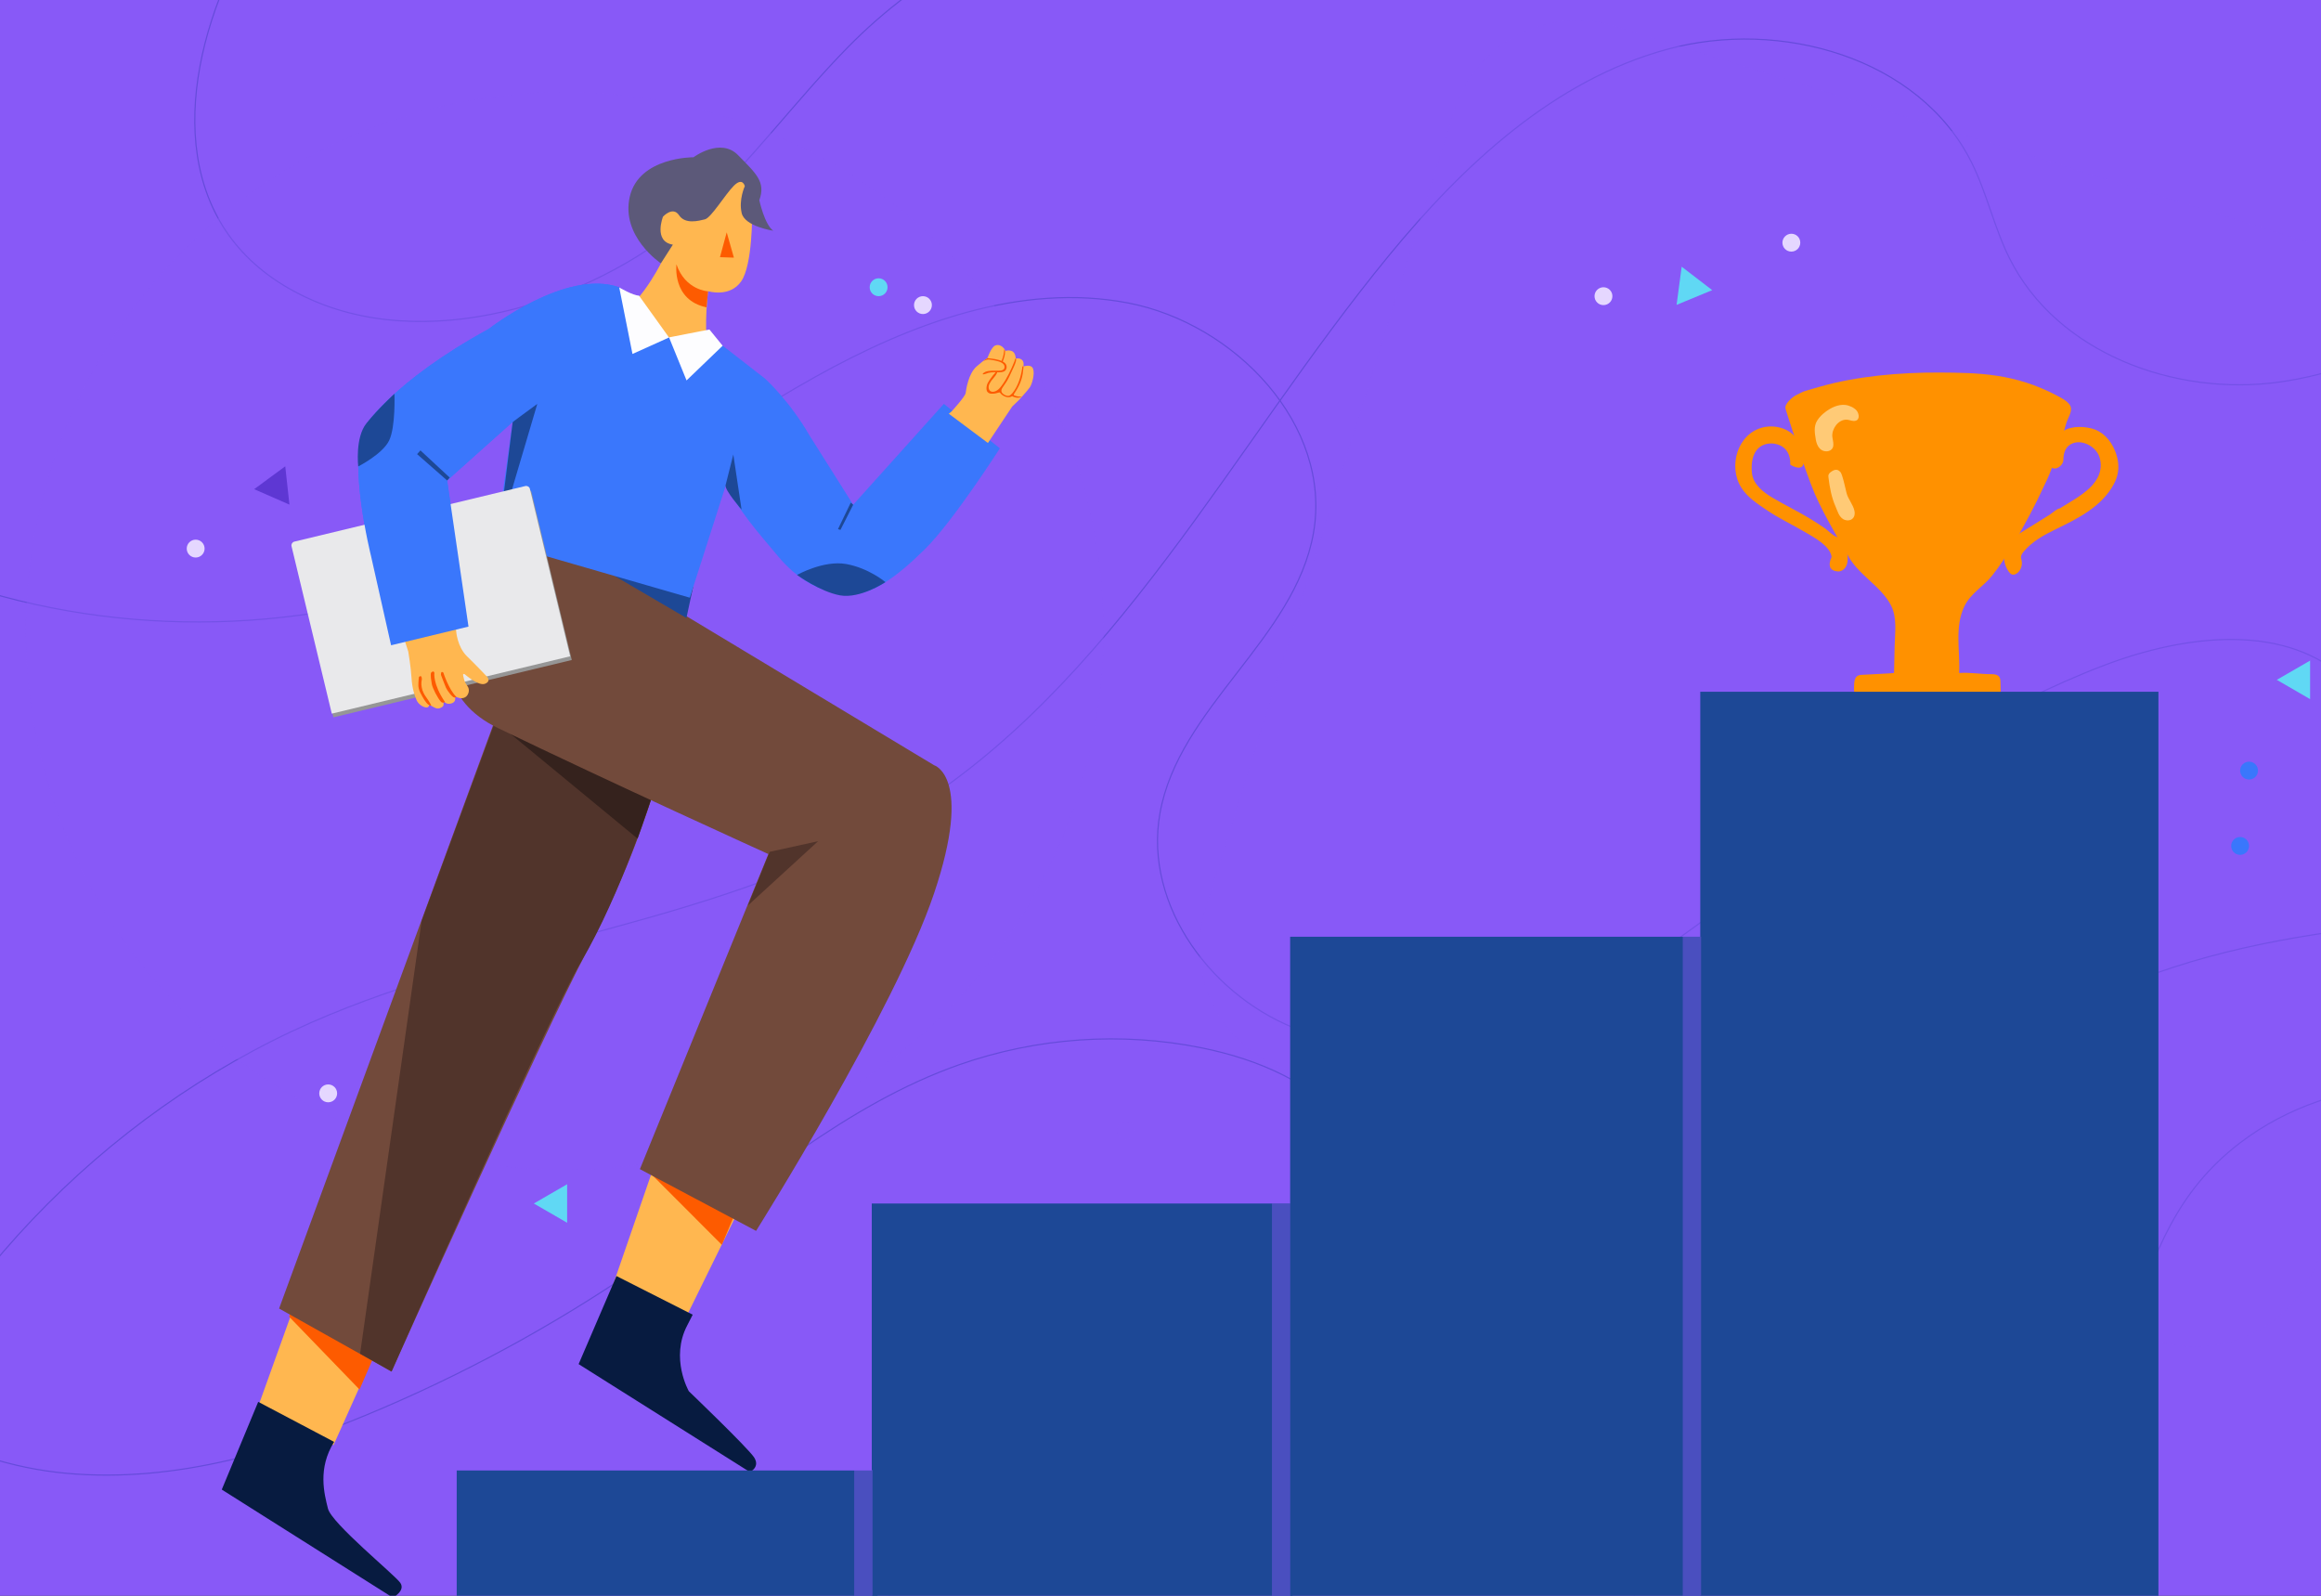 <svg xmlns="http://www.w3.org/2000/svg" xmlns:xlink="http://www.w3.org/1999/xlink" viewBox="0 0 2000 1375"><rect x="0" y="0" width="2000" height="1375" fill="#333333" stroke="none"/><style>.st1{fill:#8859f7}.st2{fill:none;stroke:#664bdb;stroke-miterlimit:10}.st3{opacity:.42;fill:#8859f7}.st4{fill:#5e37d3}.st5{fill:#60d8f4}.st6{fill:#e5d7ff}.st7{fill:#3a77fc}.st9{fill:#ffb750}.st10{fill:#fd5b00}.st11{fill:#724a3b}.st12{fill:#51342b}.st14{fill:#1d4896}.st15{fill:#071b40}.st16{fill:#fdfdff}.st20{fill:#ff9100}.st21{fill:#ffca76}</style><g id="Layer_2"><defs><path id="SVGID_1_" d="M0 0h2000v1375H0z"/></defs><clipPath id="SVGID_2_"><use xlink:href="#SVGID_1_" overflow="visible"/></clipPath><g clip-path="url(#SVGID_2_)"><path class="st1" d="M-26.5-14.8h2116v1410.7h-2116z"/><path class="st2" d="M-310.8 234.6C-278 373-147.6 470.3-11.1 510.2c146.2 42.7 307.4 31.9 446.6-29.9 94.3-41.8 177.1-105.3 267.1-155.6 82.2-45.9 176.7-81.3 269.3-63.7 92.5 17.7 176.2 105.5 159.9 198.3-16.1 91.4-116.1 150.2-132.3 241.6-14.2 80 46.1 160.4 122.7 187.5 76.6 27.1 162.9 9.9 235.8-26.1 72.8-36 135.4-89.2 200-138.5 78.7-60 162.3-115.1 254.8-150.4 70-26.7 158.7-38 211.8 15 18.1 18.1 29.5 41.5 40.6 64.6 7.5 15.5 15 31.1 22.5 46.6"/><path class="st2" d="M240.7-80.2c-23.1 16.2-36.8 42.5-47.6 68.6-42.8 102.8-39.7 220.1 76.6 270.5 106.3 46.1 249.6-1.8 330.9-76.8 47.1-43.4 85.1-95.7 130-141.4C791.7-21.6 886.8-81.4 978-60.9M2200.9 201.7c-67.1 61.5-146.6 115-236.8 127.5-90.2 12.6-191.8-25.1-232.5-106.6-13.3-26.6-19.5-56.2-32.8-82.8-45.2-90.4-164.8-123.9-262.3-97.3S1261 142 1196.9 220.1c-136 165.5-235.7 370.4-418.6 481.9C624 796.1 433.6 808.3 268.1 881.1c-180.7 79.5-327.2 233.6-397.3 418.1"/><path class="st2" d="M-169 1124.2c38.9 85.6 132.9 136.8 226.5 145.3s186.9-19.4 273.2-56.6c81.7-35.1 159.8-78.7 232.6-129.9 85.2-59.9 165.3-131.2 263.6-165.7 66.6-23.3 139.5-28.4 208.6-14.4 48.6 9.8 97.3 30.4 128.3 69.1 31 38.7 39 98.5 8.6 137.7-12.3 15.8-29.4 27.1-46.7 37.2-65.7 38.5-137.8 64.7-205.2 100.3-67.3 35.6-131.9 82.8-167.8 150-35.9 67.1-36.4 157.5 15 213.7 40.1 43.8 101.9 59.3 160.4 69.1M2152 788.4c-84.1 6.9-168.7 14-250 36.3-154.9 42.5-293.6 141.5-384.1 274.2s-132 298-115 457.7"/><path class="st2" d="M1491.7 1480c51.8-5.3 106.3.1 154.2-20.2 50.2-21.3 91.3-71.6 111.8-121.4 26.8-64.9 54.9-130.9 77.8-196.9 21.6-62.3 39.7-114.7 94.8-156.8 81.4-62.2 197.8-62.9 291.2-28.8 48.1 17.5 92.3 47.9 121.5 89.9"/><path class="st3" d="M1858.7 1155.3L1112 922.6c-58.8-18.3-91.7-80.9-73.3-139.7L1252.8 96c18.3-58.8 80.9-91.7 139.7-73.3l746.7 232.7c58.8 18.3 91.7 80.9 73.3 139.7L1998.4 1082c-18.3 58.8-80.8 91.6-139.7 73.3z"/><circle transform="rotate(-45.001 486.619 543.728)" class="st3" cx="486.6" cy="543.7" r="464.3"/><path class="st4" d="M219 421.5l26.8-19.7 3.6 33zM1640.2 695.8l27.9 18.1-29.6 15zM1323.4 1140.6l24.3 22.7-31.8 9.6z"/><path class="st5" d="M460 1037l28.7-16.6v33.2zM1449.1 229.8l26.3 20.2-30.7 12.7zM1961.9 585.8l28.7-16.6v33.2z"/><circle class="st6" cx="168.6" cy="472.7" r="7.7"/><circle class="st6" cx="795.3" cy="262.9" r="7.7"/><path class="st6" d="M1551.3 209.1c0 4.3-3.5 7.7-7.7 7.7-4.3 0-7.7-3.5-7.7-7.7s3.5-7.7 7.7-7.7c4.3 0 7.7 3.4 7.7 7.7z"/><circle class="st6" cx="282.8" cy="942.1" r="7.7"/><circle class="st7" cx="1930.3" cy="728.9" r="7.7"/><circle class="st5" cx="757.1" cy="247.5" r="7.7"/><circle class="st7" cx="1938" cy="664" r="7.7"/><circle class="st3" cx="970" cy="974" r="7.7"/><path class="st6" d="M1389.4 255.2c0 4.3-3.5 7.7-7.7 7.7-4.3 0-7.7-3.5-7.7-7.7 0-4.3 3.5-7.7 7.7-7.7s7.7 3.4 7.7 7.7z"/><circle class="st1" cx="502.9" cy="326.6" r="3"/><circle class="st1" cx="518.3" cy="326.6" r="3"/><circle class="st1" cx="533.8" cy="326.6" r="3"/><path fill="none" d="M-26.5-14.8h2116v1410.7h-2116z"/><path class="st9" d="M569.5 226.9s-23.2 46.8-46.8 47.7l10.7 46.8 31 10.6 63.1-3.5s-14.7-16.5-17.8-31.7c-3.1-15.2.4-45.9.4-45.9s18.7 5.8 28.6-8.5 9.4-58.4 9.4-58.4l-5.8-31.2-15.6-4.9-36.1 17s-23.2 5.4-27.2 8.5c-4 3.1-6.2 13.8-6.2 13.8l12.3 39.7z"/><path class="st10" d="M626.2 200.2l6.2 21.8-12-.4zM582.9 227.8s-4 30.8 25.9 37l1.3-13.8s-19.6-.9-27.2-23.2z"/><path class="st9" d="M321.5 1169.1l-34.1 76.1-66-30.3 31.9-88.9z"/><path class="st10" d="M309.8 1197.3l-60.7-62.8 4.2-10.7 70.8 40.5z"/><path class="st9" d="M633.4 1049.1l-44 89.5-63.9-23.5L565.9 998l75.3 38.4z"/><path class="st10" d="M622 1072.6l-59.6-59.7 5.7-19.1 71.7 36.9z"/><path class="st11" d="M561 689s-18.1 60.7-55.4 130.9-168.2 361.9-168.2 361.9l-96.9-54.3 209.7-571.6L595 634.7 561 689z"/><path class="st12" d="M310.3 1166.4l53-372.8 67.2-182.4 132.7 71.1s-28.5 89-61.9 145.4c-30.3 51.2-163.9 354.1-163.9 354.1l-27.1-15.4z"/><path fill="#35221d" d="M549.4 722.6L425.3 620.3l138.9 59.1z"/><path class="st11" d="M429.7 460.5s-97.6 119.9-.7 166.8c96.9 46.8 233.1 108.6 233.1 108.6l-110.7 271.5 100.1 53.2S770.7 871.1 804.8 770c34.1-101.1 0-110.7 0-110.7l-214-128.8 6.4-24.5-167.5-45.5z"/><path class="st14" d="M504.2 481.4l87.3 51.1 5.7-26.6z"/><path class="st12" d="M705 724.8l-60.5 55.4 18.7-46.2z"/><path class="st15" d="M531.2 1099.5l-32.6 75.9 147.6 93s9.2-4.3 3.5-12.8-56.1-56.8-56.1-56.8-16.3-28.4-1.4-56.8l4.7-9.2-65.7-33.3zM222.5 1207.9l-31.4 75.6 147.4 93.1s11.2-5.9 6.4-12.8c-4.8-6.9-59.1-51.1-62.3-63.9-3.2-12.8-9-34.6 5.3-57.5l-65.4-34.5z"/><path class="st7" d="M403.7 539.9L337 556l-17.4-77.4s-20.5-82-5.2-111.1c0 0 23.1-38.3 106.8-84.1 0 0 66.7-52.2 112.5-35.8l5.5 5.5 37.5 37.9 46.1 6.9 36.5 28.4s20.9 18.8 38.3 49l37.6 59.6 78.1-86.9 48.3 38.3s-40.5 63.2-64.6 86.9-46.5 40.8-68.5 39c-22-1.8-42.2-13.8-57.8-32.6-15.6-18.8-36.5-41.5-44.7-63.2L594.4 515l-167.1-48.3 14.5-103.3-56.5 50.6 18.4 125.9z"/><path class="st14" d="M631.9 391.6l7.1 47.5s-14.5-16.7-13.8-20.9l6.7-26.6zM463 348l-33.3 112.5 12.1-96.9zM735.2 434.9l-11 21.7-2.1-.7 11-22.8zM763 501.6s-21.7 14.5-39.1 11.4c-17.4-3.2-37.1-17.6-37.1-17.6s22.9-12.9 42.4-9.4 33.8 15.6 33.8 15.6z"/><path class="st16" d="M611.3 283.9l11.4 14-31.1 29.9-15.1-37.1zM550.6 254.7l25.9 36.1L545 305l-11.4-57.3s11.9 7 17 7z"/><path d="M569.5 226.9s-34.8-23.2-26.8-57.5 54.9-33.9 54.9-33.9 23.2-17.4 38.4-1.8c15.2 15.6 24.1 22.8 18.3 38.8 0 0 4.5 21 12 26.3 0 0-24.5-3.6-27.2-15.2-2.7-11.6 2.7-23.2 2.7-23.2s-1.8-8-9.4-.4c-7.6 7.6-19.6 27.7-25 29s-17 4.5-22.3-3.6c-5.4-8-13.8 1.3-13.8 1.3s-8.5 21.4 8.5 24.1l-10.3 16.1z" fill="#5c5979"/><path d="M287.3 618.1l205.4-49.4L458 424.3c-.4-1.7-2.2-2.8-3.9-2.4L255 469.8c-1.7.4-2.8 2.2-2.4 3.9l34.7 144.4z" fill="#969696"/><path d="M285.9 614.9l205.4-49.4-34.7-144.3c-.4-1.7-2.2-2.8-3.9-2.4l-199.1 47.9c-1.7.4-2.8 2.2-2.4 3.9l34.7 144.3z" fill="#e9e9eb"/><path class="st9" d="M393.1 543.9s.8 13.3 9.3 21.6 17.3 17.6 17.3 17.6 3.7 4-1.9 6.1-17.3-8.2-17.3-8.2-2-1.3-1.3 1.5.8 4.8 3.5 8.5.4 7.3.4 7.3-1.6 4.1-7.1 3.2l-4.1-1.3s1.1 2.3-.4 4.3-5.3 2.3-6.9 1.5c-1.6-.8-3.1-1.9-3.1-1.9s2 3.5-.5 5.1c-2.5 1.6-4.3 1.7-6.8.4-2.5-1.3-4.3-2.5-4.3-2.5s-.1 2.7-2.5 2.5c-2.4-.1-6.5-2.3-8.3-6-1.7-3.7-4-10.5-4.5-19.6-.5-9-2.8-22.6-2.8-22.6l-4.8-14.8 45.4-12 .7 9.3z"/><path class="st10" d="M374.3 579.7s-1.6 9.4 9.2 25.3c0 0-2.2 1.1-3.5-.3-2.9-3.1-7.3-11.8-7.9-15.2-.5-3.3-1.3-7.2-.7-9.8.1 0 2.1-2.5 2.9 0zM363.5 585.5s-2.1 7.2 3.3 14.6c4.5 6.2 4.7 7.9 4.7 7.9s-1.6.4-4-2.4-5.3-8.7-5.3-8.7-1.7-3.1-1.7-6.5c0-3.5.5-7.1.5-7.1s2.6-2.6 2.5 2.2z"/><path class="st7" d="M403.7 539.9L337 556l-17.4-77.4s-20.5-82-5.2-111.1c0 0 23.1-38.3 106.8-84.1 0 0 66.7-52.2 112.5-35.8l-91.9 116-56.5 50.4 18.4 125.9z"/><path class="st14" d="M385.3 414l-25.9-22.7 2.9-3.2 25.2 23.4zM339.9 339.3s1.1 28.6-4.6 40.3c-5.7 11.7-26.6 22.3-26.6 22.3s-2.9-24.8 7.1-37.2c9.9-12.5 24.1-25.4 24.1-25.4z"/><path class="st10" d="M382 579.5s4.8 15 11.3 21c0 0 .1.3-1.7.5-1.7.1-6.2-5.9-7.3-8.4-1.1-2.5-4.3-11-4.3-11s-.4-4 2-2.1z"/><path class="st9" d="M820 354.5s11.7-12.8 12.1-15.8 2.3-16.7 9.4-22.9 9.4-7.3 9.4-7.3 3.2-9.4 6.7-10.8c3.5-1.4 6.2 1.2 6.2 1.2s2.5 2.1 2.3 3.5c0 0 3.7-1.2 6.4.4s2.8 6.2 2.8 6.2 2.1-.7 4.3.4 2.8 3.4 2.3 6.4c0 0 6.7-2.5 8.3 2 1.6 4.4-.9 13.1-2.7 15.8-1.8 2.7-9.6 11.2-9.6 11.2l-5.7 5.5-20.9 31.4-33.7-25.2 2.4-2z"/><path class="st10" d="M846.7 322.5c.2-.9 1.4-1.6 2.2-2 3.6-1.6 8-.9 11.8-1.1 1.6 0 3.5-.2 4.4-1.5.9-1.2.6-2.9-.3-4-1.3-1.5-3.1-2.1-4.8-2.6-2.3-.6-3.6-.9-5.7-1.2-1.3-.2-2.3-.5-3.5-.2-.6.1-2.3.6-3.6 1.3 1-.8 3.1-2.3 3.7-2.6 4.5.5 9 .8 13.2 2.9.9.5 1.9 1.2 2.5 2.1 1.5 2.1.9 5.5-1.6 6.5-2.7 1.1-5.7.6-8.6.6-1.6 0-3.3.3-4.8.6-1.5.4-3.4 1.5-4.9 1.2z"/><path class="st10" d="M880.7 341.8c-1.9.1-4.9-.2-6.7-1.1-.2-.1-.4-.2-.5-.5 0-.2.1-.4.2-.6 3.7-5.5 6.6-11.1 7.6-17.7.2-1.3.4-2.7.5-4.1.1-.6.5-3.2-.7-2-.3.3-.2 1.1-.3 1.6-1.2 7.6-3.5 15.2-8.3 21.2-.7.8-1.8 1.9-2.7 2.3-2 .9-6.1-1.2-6.8-3.3-.4-1.3.2-2.7 1-3.8 2.2-3.1 4.3-6.2 5.9-9.7 1.2-2.6 2.4-5.1 3.6-7.8.9-2.1 1.3-2.8 1.9-5 0-.2.3-1.8.2-1.9-.1-.1-.2-.6-.3-.6-.8.2-.8 1.8-1.2 2.7-3.1 7.4-6.3 14.6-11.1 21-1.4 1.9-3.1 3.8-5.4 4.7-2.2.8-4.7.5-5.5-2.1-.5-1.6-.1-3.4.8-4.9.8-1.5 1.8-2.9 3-4.2 1.1-1.3 2.8-3.3 3.3-4.9.2-.5.2-1-.3-1-.2 0-.4.2-.6.3-1.9 2-4.2 4.9-5.7 7.2-1.3 2-2 3-2.4 5.3-.3 1.6-.3 3.7.8 4.9 1.2 1.3 2.4 1.5 4.7 1.4 1.6 0 2.8-.4 4.7-.9.3-.1.6-.3.9-.2.3.1.4.3.6.5 1.2 1.6 2.9 2.7 4.8 3.3 1.6.5 3.5.7 5.6-.6.1.3 1.5.8 1.9.9 2 .8 4.4.7 6.5-.4zM866.1 302.6c-.1 2.4-.4 3.9-.6 4.6-.5 1.8-1 3.3-1.7 5-1.5-.2-1.1-.1-.6-1.6.3-1 .7-1.9 1-2.8.9-3 .9-4.9 1.2-6.9.5 1 .7 1.7.7 1.7z"/><path class="st20" d="M1632.1 579.8c.2-7.6.3-15.1.5-22.7.2-11.7 2.4-24.8-3.2-35.6-9.1-17.4-29.2-26.4-37.9-44.6 0 0-18.8-30.7-27.7-51.4-8.9-20.7-25.1-72.9-25.2-73.2-1.3-4.3 6.3-10.5 9.3-11.9 8.2-3.9 1.6-1.8 20.3-7.2 31.4-9 68.6-12.4 103.3-12.2 32.9.2 64.8.6 101.2 20 3.8 2 10.5 5.4 11.7 9.8 1.2 4.1-2.7 9.8-3.8 13.6l-5.4 18.3c-3.8 12.1-7.9 24.1-13.6 35.5-8 17.5-17.2 34.6-27.1 51.2-5.5 9.2-11.2 18.3-17.9 26.6-7.5 9.4-18.4 15.1-23.9 26.4-8.6 17.9-3.6 38.4-4.5 57.5 9.1-.7 18.3 1 27.5 1 5 0 8 1.1 8.1 6.3.1 3.2.2 6.5.2 9.7 0 .9 0 1.8-.5 2.5-.7.9-2 1-3.2 1.1-38.8 1.2-77.5-.3-116.3-.3-1.6 0-3.3-.1-4.5-1-1.8-1.3-2-3.9-1.9-6.1.2-5.1-.3-11.2 6.2-11.6 2.5-.2 28.3-1.3 28.3-1.7z"/><path class="st20" d="M1777.5 398.6c.3-.7.5-1.5.5-2.3 0-4.5 1.1-9.3 4.5-12.2 8.8-7.4 23.3-.2 26.5 9.5 3.5 10.5-1 20.1-8.7 27.2-7.6 7-16.8 11.9-25.5 17.3-2 0-6.5 4-8.3 5.2-3.1 1.9-6.2 3.8-9.3 5.8-5.8 3.6-11.4 7.2-17.3 10.7-6.1 3.6-11.4 9.6-12.7 16.8-1 5.6.5 11.6 3.9 16.2.7.9 1.4 1.7 2.4 2.1 2 .8 4.2-.4 5.7-1.9 2.5-2.7 3.6-6.6 2.8-10.2-.2-.9-.5-1.7-.5-2.6 0-1.9 1.1-3.5 2.3-4.9 7.2-8.7 17.4-14.3 27.5-19.2 19.1-9.3 39.7-19.4 50.2-39 1.8-3.4 3.1-7 3.6-10.8.9-6.2-.4-12.6-2.8-18.3-3.8-9.1-10.6-16.5-20.3-18.9-8.7-2.1-20.2-2.1-27 4.7-6.9 6.9-12.9 17.3-8.4 27.2 2.5 5.3 9.1 1.9 10.9-2.4zM1582.7 462.6c-3.8-1.3-6.7-4.9-9.9-7.2-4.1-2.9-8.5-5.6-12.8-8.3-10.6-6.5-21.8-11.8-32.4-18.1-8.1-4.8-17.1-11.6-18-21.7-1.5-16.3 5.4-25.2 16.8-25.2 0 0 16.8-.5 16.3 18.3 0 0 8.4 5.4 10.9.5 3.1-6.2-1.6-16.9-4.9-22.1-6-9.5-18.7-13-29.3-10.6-22.3 5.2-30.5 33.8-18.9 52 5.2 8.3 14 14 22 19.4 10.8 7.3 22.5 12.7 33.6 19.3 7.3 4.3 21 11.5 22.2 21.1 0 0-6.4 11.9 5.9 12.4 0 0 8.9 0 7.9-13.4s-9.4-16.4-9.4-16.4z"/><path class="st21" d="M1586.7 408.2c.3.6.5 1.3.7 1.9 1.6 4.8 2.5 9.9 3.8 14.8 1.4 5.4 5.7 9.9 6.8 15.4.5 2.3.1 4.9-1.6 6.5-2 2-5.5 2-8 .6-3.9-2.3-5-7.1-6.7-10.9-3.5-7.9-5.1-16.6-6.1-25.1-.1-.8-.2-1.6.1-2.4.3-.8.8-1.4 1.5-2 2.3-1.8 5.4-3.4 7.9-1 .8.6 1.3 1.3 1.6 2.2zM1568.2 386.6c-2-2-3-4.9-3.5-7.7-.9-5.6-2-11.3 1.1-16.4 1.8-3 4.4-5.5 7.2-7.6 4.7-3.6 10.9-6.6 16.9-6 3.3.3 7.7 2.2 9.9 4.8 2.6 3.1 3.1 9.4-2.8 9-2-.1-4-1.1-6-1.1-7.1 0-12.6 7.9-12.1 14.5.2 2.3 1 4.6.9 7 .1 6.2-7.6 7.5-11.6 3.5z"/><path transform="rotate(-180 1662.51 1001.765)" class="st14" d="M1465.1 596h394.8v811.5h-394.8z"/><path transform="rotate(-180 1288.758 1107.336)" class="st14" d="M1111.7 807.1h354.1v600.4h-354.1z"/><path transform="rotate(-180 1457.912 1107.336)" class="st3" d="M1450 807.1h15.8v600.4H1450z"/><path transform="rotate(-180 932.5 1222.304)" class="st14" d="M751.2 1037.1h362.6v370.5H751.2z"/><path transform="rotate(-180 574.82 1337.272)" class="st14" d="M393.5 1267h362.6v140.5H393.5z"/><path transform="rotate(-180 1103.912 1222.265)" class="st3" d="M1096 1037h15.8v370.5H1096z"/><path transform="rotate(-180 743.93 1337.098)" class="st3" d="M736 1266.7h15.8v140.9H736z"/></g></g></svg>